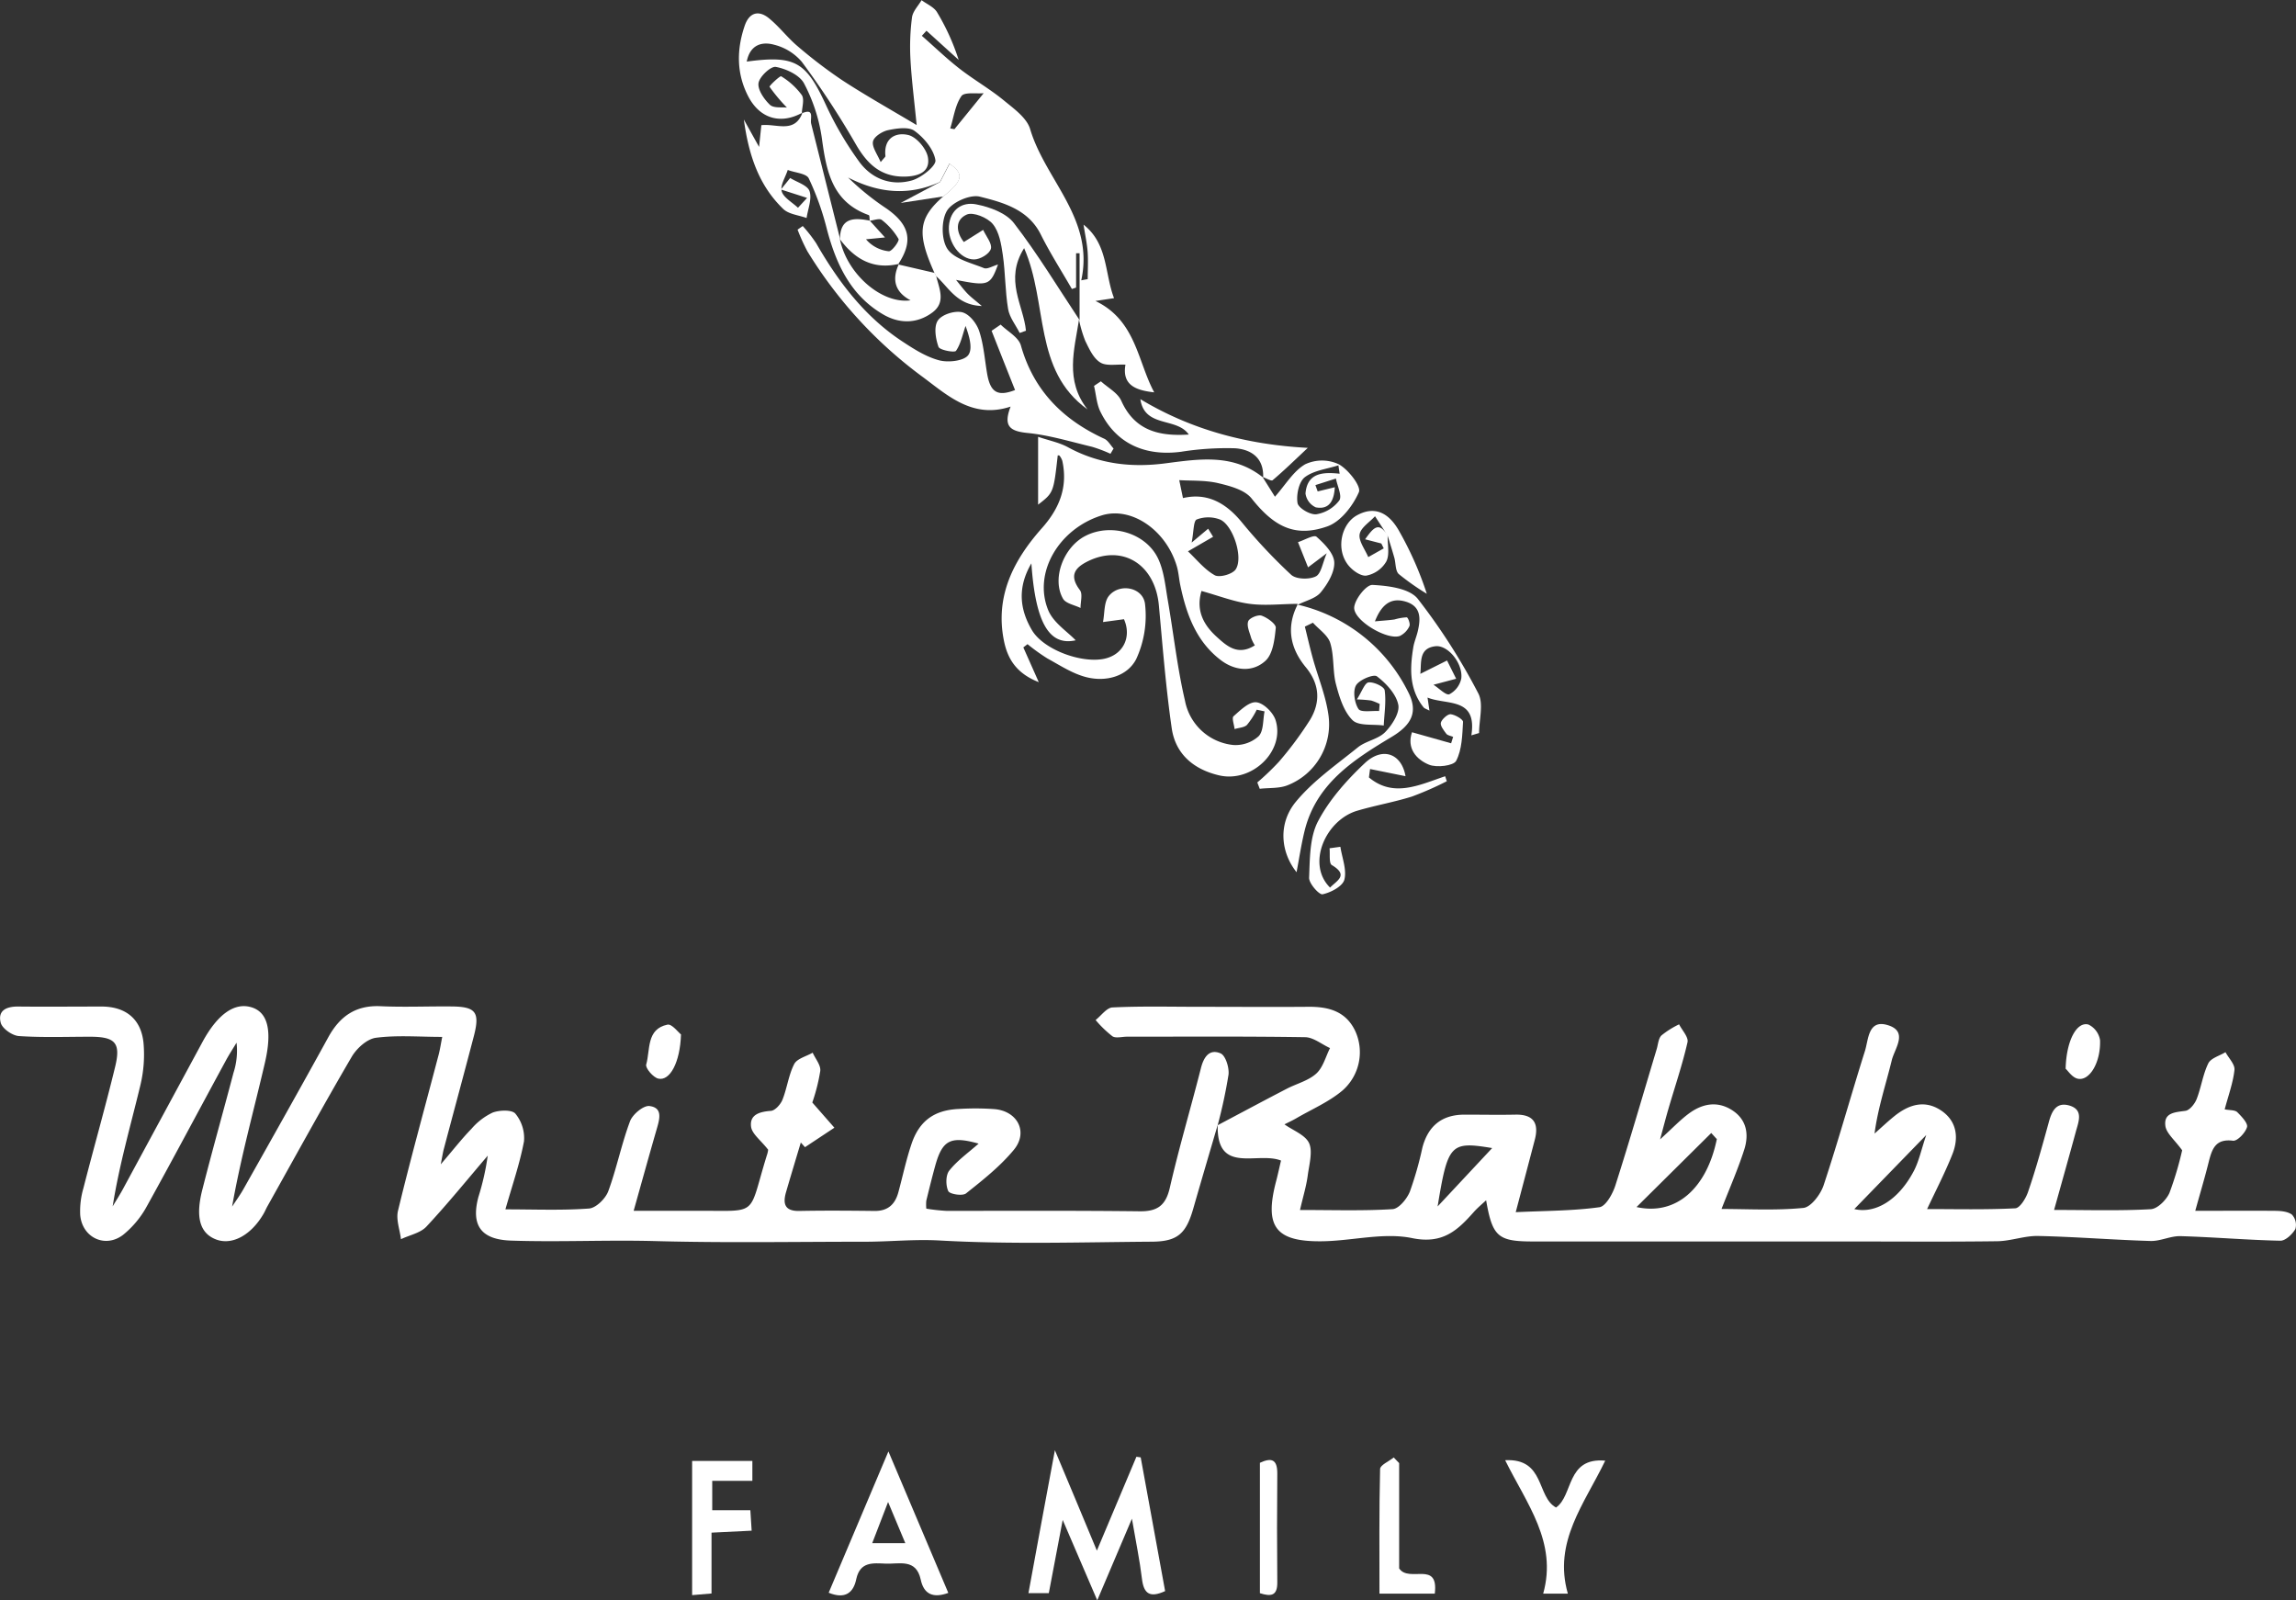 <?xml version="1.0" encoding="UTF-8"?>
<svg xmlns="http://www.w3.org/2000/svg" viewBox="0 0 546.96 381.19">
  <rect x="0" y="0" width="546.96" height="381.19" fill="#333333" stroke="none"/>
  <defs>
    <style>.cls-1{fill:#fff;}</style>
  </defs>
  <g id="Layer_2" data-name="Layer 2">
    <g id="Layer_1-2" data-name="Layer 1">
      <path class="cls-1" d="M290.09,267.94c-1.95,6.65-3.92,13.3-5.84,20-1.71,5.93-3.74,7.79-9.86,7.83-16.83.12-33.7.66-50.47-.28-6.06-.34-11.91.29-17.85.29-16.64,0-33.3.3-49.91-.15-11.5-.31-23,.27-34.46-.12-7-.24-9.57-3.52-7.73-10.4a60.26,60.26,0,0,0,2.22-9.83c-4.84,5.66-9.53,11.46-14.61,16.9-1.44,1.54-4,2-6.06,3-.27-2.26-1.21-4.69-.71-6.76,3-12.43,6.43-24.78,9.68-37.16.33-1.26.52-2.55.86-4.27-5.53,0-10.74-.45-15.8.21-2.12.28-4.59,2.52-5.77,4.54-6.89,11.77-13.44,23.75-20.11,35.66-.32.58-.57,1.2-.91,1.77-3,5.13-7.55,7.53-11.34,6.05s-4.89-5.26-3.24-11.76c2.37-9.34,5-18.63,7.45-27.94a17,17,0,0,0,.72-7.15c-.87,1.44-1.79,2.84-2.58,4.32C47.51,264.2,41.36,275.82,35,287.3a22.71,22.71,0,0,1-5.66,6.83c-4.26,3.28-9.76.68-10.23-4.7a19.48,19.48,0,0,1,.75-6.37c2.47-9.66,5.22-19.26,7.57-28.95,1.39-5.74,0-7.14-5.92-7.16-5.67,0-11.35.22-17-.16-1.57-.1-3.95-1.76-4.33-3.15-.79-3,1.43-3.92,4.21-3.88,6.67.07,13.33,0,20,0,5.63.08,9.2,3,9.79,8.58a31.29,31.29,0,0,1-.78,10.33c-2.29,9.48-5,18.86-6.56,28.69.8-1.35,1.66-2.68,2.41-4.06q9.5-17.55,19-35.13c3.61-6.65,7.68-9.47,11.7-8.22,3.72,1.16,5,5.28,3.15,13.24-2.63,11.31-5.74,22.51-7.81,34.23.91-1.39,1.9-2.74,2.71-4.18,6.76-12,13.56-24.06,20.21-36.17,2.75-5,6.54-7.66,12.44-7.39,5.66.26,11.33,0,17,.06s6.71,1.35,5.25,7c-2.35,9-4.8,18-7.19,27-.2.76-.31,1.53-.71,3.6,3-3.48,5-6.08,7.3-8.44a15.15,15.15,0,0,1,5.06-3.88c1.63-.61,4.61-.72,5.42.26a9.16,9.16,0,0,1,2.05,6.57c-1,5.32-2.8,10.49-4.43,16.22,7,0,13.48.28,19.92-.2,1.67-.12,3.94-2.37,4.59-4.13,2-5.44,3.14-11.22,5.18-16.66.61-1.64,3.2-3.8,4.63-3.62,3.27.4,2.38,3.21,1.71,5.54-1.75,6.05-3.43,12.13-5.48,19.42,5.11,0,9.63,0,14.15,0,16.08-.15,12.89,1.88,17.6-13.28a5.73,5.73,0,0,0,.29-1.28c-1.77-2.27-3.86-3.77-4.07-5.49-.36-2.89,2.06-3.56,4.72-3.76,1-.07,2.31-1.53,2.76-2.65,1.11-2.77,1.45-5.88,2.8-8.5.68-1.31,2.89-1.83,4.4-2.71.65,1.48,2,3,1.8,4.4a44.75,44.75,0,0,1-1.89,7.47l5.26,6-7,4.64-1-1.11c-1.18,3.95-2.38,7.9-3.53,11.86-.8,2.79-.25,4.51,3.19,4.44,6-.12,12-.07,18,0,3.2,0,4.87-1.68,5.62-4.6,1-3.7,1.79-7.45,3-11.08,1.84-5.73,5.46-8.38,11.45-8.62a63.28,63.28,0,0,1,8.49.05c5.45.51,8,5.49,4.53,9.69-3.25,3.93-7.37,7.19-11.4,10.39-.83.66-3.88.18-4.22-.56-.63-1.35-.63-3.78.23-4.87,1.9-2.4,4.51-4.24,7-6.44-6.73-1.88-8.65-.84-10.36,5.35-.75,2.73-1.43,5.48-2.1,8.22a9.54,9.54,0,0,0,0,1.92,42.44,42.44,0,0,0,4.83.53c15.33,0,30.66-.08,46,.1,4.22.05,6.2-1.37,7.18-5.61,2.19-9.56,5-19,7.41-28.49.68-2.71,2.06-4.65,4.69-3.51,1.18.51,2.08,3.4,1.88,5.07a119.36,119.36,0,0,1-2.61,12.14Z"></path>
      <path class="cls-1" d="M289.92,268.11c5.53-2.92,11-5.86,16.58-8.75,2.36-1.23,5.15-1.91,7.05-3.62,1.62-1.45,2.24-4,3.29-6.09-2-.9-3.93-2.55-5.92-2.59-14.16-.22-28.32-.12-42.48-.12-1.17,0-2.62.43-3.44-.1a26.73,26.73,0,0,1-4-3.87c1.36-1.06,2.68-3,4.09-3,6.81-.33,13.65-.15,20.48-.15,8.67,0,17.33.07,26,0,4.82-.06,9,1,11.26,5.73a12.12,12.12,0,0,1-3,14.19c-3.22,2.73-7.29,4.46-11,6.62-1,.58-2.05,1.06-2.84,1.46,2.05,1.47,5,2.53,5.88,4.51s0,5.12-.34,7.69-1.12,5.05-1.84,8.2c7.86,0,15,.24,22.05-.2,1.49-.09,3.4-2.42,4.11-4.14a82.61,82.61,0,0,0,3-10.53c1.38-5.2,4.68-7.86,10.1-7.84,4,0,8,.08,12,0,4.34-.11,5.72,2,4.67,6-1.38,5.27-2.77,10.54-4.54,17.23,7.29-.34,13.68-.31,19.94-1.18,1.51-.21,3.17-3.2,3.81-5.22,3.44-10.77,6.58-21.63,9.84-32.47.33-1.11.4-2.54,1.14-3.24A21,21,0,0,1,400,244c.72,1.43,2.3,3.07,2,4.28-1.22,5.34-3,10.55-4.53,15.81-.59,2-1.1,4-2,7.31,2.94-2.66,4.75-4.59,6.84-6.14,3.17-2.35,6.73-3.08,10.26-.85s4.08,5.72,3,9.27c-1.53,4.81-3.59,9.47-5.46,14.3,6.13,0,12.86.4,19.49-.25,1.82-.18,4.12-3.24,4.84-5.43,3.51-10.57,6.47-21.32,9.83-31.94.86-2.72.74-7.54,5.34-6.2,5.12,1.49,1.74,5.57,1.06,8.38-1.4,5.74-3.3,11.35-4.11,17.48,1.58-1.39,3.11-2.85,4.75-4.17,3.38-2.71,7.13-3.92,11-1.4S466.7,271,465.08,275c-1.7,4.28-3.83,8.38-6,13,6.75,0,13.88.18,21-.18,1.12-.06,2.57-2.42,3.08-4C485,278.48,486.5,273,488,267.57c.7-2.68,1.71-5.13,4.91-4.25,3.51,1,2.25,3.86,1.61,6.22-1.63,6-3.34,12.06-5.19,18.67,8.18,0,15.63.24,23.05-.18,1.6-.09,3.73-2.23,4.45-3.92A78.85,78.85,0,0,0,519.84,274c-1.8-2.5-3.79-4.06-4-5.84-.4-3.15,2.34-3.22,4.79-3.56,1-.15,2.21-1.65,2.66-2.8,1.09-2.78,1.48-5.86,2.78-8.51.62-1.25,2.68-1.79,4.09-2.66.76,1.41,2.28,2.91,2.14,4.22-.33,3.08-1.45,6.08-2.33,9.4,1.21.24,2.43.12,3,.67,1,1,2.58,2.64,2.32,3.55-.39,1.36-2.31,3.38-3.34,3.25-4.21-.53-5,2-5.79,5.08-.87,3.53-1.92,7-3.2,11.62,6.64,0,12.71-.05,18.77,0,1.45,0,3.17.11,4.25.89a3.59,3.59,0,0,1,.83,3.45c-.72,1.24-2.36,2.8-3.58,2.78-7.93-.17-15.84-.86-23.77-1.09-2.38-.07-4.79,1.22-7.16,1.15-8.93-.26-17.84-1-26.77-1.19-3.22-.07-6.47,1.2-9.71,1.25-11.67.16-23.33.06-35,.06H392.52q-13.63,0-27.28,0c-8.39,0-9.7-1.11-11.21-9.81-1.09,1-2,1.77-2.82,2.66-3.93,4.45-7.46,7.86-14.81,6.35-6.76-1.39-14.16.63-21.28.75-11.3.18-14-3.45-11.08-14.45.41-1.58.75-3.18,1.13-4.77-5.6-2.24-15.45,3.48-15.08-8.58Zm119,3.16-1.26-1.39-17.8,17.64C399.36,289.63,406.64,282.94,409,271.27ZM441.74,288c4.8,1.15,10.39-1.91,14.14-9,1.26-2.37,1.8-5.13,3-8.64Zm-86.27-14.53c-9.94-1.64-10.55-1-13,13.91Z"></path>
      <path class="cls-1" d="M191.18,26.82c-5.1,2.86-10.06,1.52-12.86-3.73-2.89-5.46-2.88-11.22-.9-17,1.08-3.11,3.3-3.76,5.79-1.72S187.62,9,190,11a114.14,114.14,0,0,0,10.71,8.16c5.4,3.52,11,6.67,17.66,10.63-.59-6-1.22-10.86-1.48-15.72a54,54,0,0,1,.37-9.93c.19-1.44,1.48-2.74,2.28-4.1,1.25.94,2.93,1.62,3.68,2.86a53.61,53.61,0,0,1,5.16,11.37l-7.67-6.95-1.11,1.21c3,2.61,5.83,5.37,8.94,7.79,3.41,2.66,7.2,4.82,10.54,7.55,2.42,2,5.53,4.19,6.33,6.9,3.62,12.16,15.37,21.35,12.17,36l1.54-.28c0-2.07.12-4.14,0-6.2s-.6-4.25-1-6.78c5.88,4.64,5,11.63,7.27,17.51l-4.43.67c9.68,4.65,10,14.35,14,21.77-4.31-.48-7.71-1.68-6.85-6.6-2.16-.12-4.54.4-6-.52-1.64-1-2.65-3.25-3.57-5.13a29.34,29.34,0,0,1-1.5-5.09l.14.17V60.32l-.83,0V68.5l-1,.34c-2.49-4.32-5.19-8.54-7.42-13-3-6-9-7.62-14.52-9-2.31-.58-6.66,1.35-7.86,3.43-1.35,2.33-1.31,6.9.18,9.07,1.65,2.38,5.6,3.28,8.66,4.52.8.33,2.06-.49,3.36-.85-1.85,5-2.29,5.18-10,3.66,1.09,1.33,1.82,2.33,2.68,3.22s1.69,1.49,3.46,3c-6.06-.22-7.91-4.54-10.91-7.12-.12-.26-.24-.52-.38-.78-4.23-9.41-3.82-13,2.1-18.2,4.7-3.8,5-5.36,1.46-7.8q-1.12,2.17-2.24,4.35c-7.41,3.36-14.6,2.69-21.89-1.06a62.62,62.62,0,0,0,9.15,7.39c5.61,3.93,6.43,7.82,2.74,13.34l.2-.15c-6.18,1.45-10.61-1.22-14.12-6l.1.2c0-5.24,3.31-5.25,7.1-4.5,1.21,1.34,2.42,2.67,3.62,4L206.3,57a8.25,8.25,0,0,0,5.43,2.85c.74.06,2.58-2.45,2.32-2.93a15.7,15.7,0,0,0-4-4.54c-.54-.44-1.89.1-2.86.2-.08-.47,0-1.28-.25-1.35-8.68-3.11-10.08-10.39-11.15-18.28a40,40,0,0,0-4.25-13.08c-1.06-2-4.25-3.48-6.71-3.93-1.19-.22-3.88,2.28-4.13,3.84s1.32,3.87,2.72,5.19c.91.85,2.94.51,4.05.66a40.86,40.86,0,0,1-4.14-4.95c-.13-.22,2.51-2.68,2.76-2.51A17.15,17.15,0,0,1,191,22.64c.67,1,.07,2.89,0,4.37ZM177.89,14.67c11.68-1.57,14.17.07,19.05,10.73a79.52,79.52,0,0,0,7.54,12.84c3,4.29,7.68,6.16,12.75,4.74,2.27-.64,5.82-3.48,5.61-4.82-.41-2.59-2.7-5.34-5-7-1.38-1-4.21-.59-6.26-.16-1.4.29-3.36,1.54-3.61,2.68-.29,1.31,1,3,1.83,4.94.79-1,1.15-1.24,1.13-1.45-.45-4.22,2.39-5.75,5.49-5,1.94.5,4.27,3.25,4.63,5.3.63,3.65-2.51,4.56-5.61,4.6-5.68.06-8.93-3.09-11.65-7.86a203.37,203.37,0,0,0-12.78-19.48,12.69,12.69,0,0,0-6.61-4.08C181.61,9.88,178.7,10.56,177.89,14.67Zm56.44,7.53c-1.72.17-4.6-.32-5.3.69-1.49,2.15-1.84,5.09-2.66,7.7l1,.18Z"></path>
      <path class="cls-1" d="M309.18,143.84c-3.82,0-7.69.49-11.45,0s-7.35-1.92-11.51-3.07c-1.4,4.74.58,8.19,3.71,11,2.37,2.15,5,4.5,9,1.95a10.06,10.06,0,0,1-.86-1.7c-.35-1.32-1.11-2.84-.73-4,.25-.78,2.33-1.67,3.2-1.37,1.37.47,3.47,2,3.38,2.9-.27,2.73-.67,6.21-2.45,7.84-3,2.78-7.23,2.44-10.61-.12-5.94-4.49-8.27-11.06-9.71-18-.3-1.46-.39-3-.81-4.4-2.58-8.69-10.89-14.29-17.89-12.1-10.16,3.17-16.39,13.62-12.75,22.55,1.22,3,4.58,5.12,6.55,7.2-6.12,1.35-9.55-3.75-10.55-18.33-3.36,5.75-2.79,10.94.12,15.89,2.73,4.65,11.77,8,17.28,6.83,4.57-1,6.5-5.26,4.66-9.41l-5,.67c.42-2.11.2-4.75,1.41-6.23,2.59-3.17,8.21-2,8.61,2A24.63,24.63,0,0,1,270.67,157c-2.15,4.14-7.21,5.48-11.85,4.31-3.28-.82-6.3-2.82-9.33-4.48a46.71,46.71,0,0,1-4.71-3.39l-1,.77,3.68,8.28c-5.39-2.11-7.44-5.61-8.3-9.87-2.15-10.64,2.31-19.24,9.07-26.84,4.16-4.69,6.19-9.76,4.84-16a3.81,3.81,0,0,0-.67-1.23c0-.09-.27-.06-.42-.09-1,8.9-1,8.9-4.68,11.75V104.05c2.66.9,5.06,1.36,7.11,2.48,7.33,4,15.06,4.9,23.21,3.84s16.22-2.34,23.31,3.41l-.14-.13,2.93,4.67c2.52-2.83,4.39-6.09,7.21-7.73a9.45,9.45,0,0,1,8,0c2.28,1.25,5.38,5.26,4.79,6.63-1.41,3.25-4.3,7-7.45,8.14-7.83,2.79-12.84,0-18.1-6.61-1.64-2.07-5.16-3-8-3.67-3.09-.72-6.4-.53-9.25-.71.14.63.48,2.31.89,4.27,5.67-1.32,10.1,1.06,13.89,5.61a127.21,127.21,0,0,0,11.89,12.67c1.19,1.08,4.29,1.16,5.86.38,1.29-.63,1.61-3.22,2.61-5.51l-4.45,3.35-2.4-6c1.52-.48,3.79-1.83,4.41-1.29,1.85,1.62,4.12,3.93,4.23,6.06.12,2.38-1.57,5.19-3.22,7.19-1.24,1.5-3.67,2-5.57,3ZM283,131.33c2,1.86,3.89,4.3,6.38,5.69,1.13.63,4.25-.25,5-1.41,1.87-2.84-.68-10.58-3.77-11.87a7.78,7.78,0,0,0-5.52,0c-.8.34-.69,2.84-1.21,5.5l3.93-3.3,1.18,1.92Zm36.13-18.49-.29-2c-2.71.88-5.84,1.19-8,2.83-1.41,1.09-2.06,4.17-1.74,6.15.2,1.18,3,2.86,4.49,2.68a8.55,8.55,0,0,0,5.46-3.3c.72-1.06-.47-3.43-.8-5.21l-4.89,1.56.54,1.51,4.08-1c-.19,3.37-1.42,5.38-4.53,4.79a4.25,4.25,0,0,1-2.45-3.3C311.41,112.59,315.17,112.41,319.14,112.84Z"></path>
      <path class="cls-1" d="M309,144a39.22,39.22,0,0,1,26.46,20.84c2.43,4.72.86,7.83-4,10.73-9.08,5.45-17.94,11.13-20.69,22.4-.78,3.2-1.27,6.48-1.9,9.79-3.74-4.67-4.51-11.49-.19-16.75,4.11-5,9.68-8.85,14.81-13,1.91-1.53,4.82-1.92,6.48-3.61s3.53-4.62,3.13-6.55c-.53-2.55-2.87-5.06-5.08-6.74-.78-.6-4.25.82-5,2.17s-.36,4.15.6,5.6c.57.87,3.2.38,4.91.49l.14-1.68a13.58,13.58,0,0,0-2-.82,29.64,29.64,0,0,0-3.44-.26c1.21-1.88,1.88-3.94,2.78-4.06,1.25-.16,3.73,1,3.85,1.88.38,2.73-.09,5.58-.22,8.39-2.56-.36-6,.17-7.45-1.29-2.1-2.09-3.14-5.53-3.94-8.58s-.4-6.67-1.35-9.78c-.56-1.86-2.7-3.24-4.13-4.84l-1.92.93c.62,2.5,1.19,5,1.87,7.48,1.27,4.61,3.18,9.13,3.78,13.83a15.6,15.6,0,0,1-9.67,16.44c-2,.84-4.48.62-6.73.88l-.58-1.51a60.34,60.34,0,0,0,5.16-4.94,84,84,0,0,0,7.42-10c2.51-4.2,2.3-8.45-1-12.47-3.81-4.59-4.78-9.72-1.84-15.23Z"></path>
      <path class="cls-1" d="M264.54,108.09a33.64,33.64,0,0,0-4.38-1.66c-5.12-1.22-10.22-2.79-15.41-3.3-4.24-.42-5.78-1.67-4-6.28-9.17,3.05-15.24-2.88-21.29-7.32a105.19,105.19,0,0,1-27.11-29.65A45.19,45.19,0,0,1,190,54.7l1.23-.86a34.56,34.56,0,0,1,3.2,4.1c5.28,9.19,11.57,17.5,20.54,23.4,2.76,1.82,5.69,3.69,8.81,4.5,2.16.56,5.88.14,6.9-1.28,1.16-1.61.09-4.83-.66-6.92-.7,2-1.11,4.23-2.28,5.93-.33.48-3.9-.17-4.17-.95-.69-1.94-1.14-4.78-.17-6.25s4-2.4,5.75-2,3.49,2.64,4.1,4.45c1.09,3.25,1.32,6.79,1.91,10.21.77,4.46,2.51,5.48,6.65,3.88q-2.79-7-5.59-14.11l2.16-1.48c1.66,1.64,4.28,3,4.83,5C246.22,93,253.22,100,263.07,104.51c.9.42,1.48,1.54,2.21,2.33Z"></path>
      <path class="cls-1" d="M299.38,169.05a17.9,17.9,0,0,1-2.32,3.62c-.66.65-1.95.67-2.95,1-.11-1.05-.71-2.65-.25-3.06,1.62-1.43,3.68-3.48,5.4-3.33s4,2.41,4.6,4.22c2.35,7.32-5.56,15-13.4,13.2-6-1.39-10.43-5-11.33-11.25-1.4-9.69-2.16-19.48-3.06-29.25s-8.6-14.52-16.8-10.56c-3.3,1.6-4.61,3.49-2,6.94.69.93.12,2.8.14,4.24-1.43-.71-3.5-1.05-4.17-2.2-2.73-4.74.08-12.22,5.26-14.93,6.19-3.23,14.69-.72,17.51,5.63,1.31,2.95,1.62,6.38,2.18,9.63,1.39,8,2.26,16.12,4.11,24a13.06,13.06,0,0,0,11.41,10.5,8.17,8.17,0,0,0,6.12-2.08c1.22-1.24,1-3.89,1.42-5.92Z"></path>
      <path class="cls-1" d="M271.74,347.15c1.93,10.57,3.86,21.15,5.82,31.85-3.64,1.67-5.09.64-5.52-2.92-.52-4.36-1.42-8.67-2.39-14.32-2.94,6.93-5.39,12.67-8.26,19.43-2.78-6.45-5.21-12.1-8.23-19.14-1.27,6.68-2.28,12-3.31,17.44H245c2.05-11.11,4-21.84,6.3-34.05,3.58,8.52,6.6,15.73,10,23.92L270.72,347Z"></path>
      <path class="cls-1" d="M222.65,65c.14.26.26.52.38.78.71,3,2.37,6.24-.95,8.68-3.76,2.77-8,2.63-11.77.39-7.7-4.53-11.15-12-13.33-20.27a65,65,0,0,0-4.32-12.1c-.58-1.18-3.28-1.33-5-2-.54,1.73-1.85,3.67-1.43,5.12s2.51,2.61,3.87,3.89l2.17-2.35-6.24-2,2.21-2.74c1.61,1,4.15,1.73,4.61,3.14.62,1.84-.39,4.23-.7,6.39-1.88-.69-4.25-.88-5.57-2.16-5.75-5.54-8.21-12.69-9.38-21.3L180.83,35c.24-2.3.39-3.71.54-5.18,3.56-.44,7.93,2.1,9.81-3L191,27c3.16-1.36,1.93,1.25,2.24,2.47Q196.7,43.27,200.15,57l-.1-.2c1.59,8.34,9.93,15.68,16.87,14.74-3.77-2-4.52-5-2.75-8.71L214,63Z"></path>
      <path class="cls-1" d="M257.07,76c-1.13,7.27-3.44,14.61,2,21.52-13-9.34-9.33-25.19-15.1-38.41-4.78,7.59-.14,13.59.44,19.67l-1.5.53c-.95-1.9-2.43-3.71-2.76-5.72-.71-4.24-.64-8.61-1.26-12.87-.37-2.56-.85-5.5-2.39-7.36-1.26-1.53-4.68-2.93-6.2-2.25-2.84,1.26-2.55,4.2-.69,6.54l4.6-2.89c.69,1.52,2.18,3.26,1.84,4.5s-2.56,2.54-4,2.54c-3.41,0-6.27-4.14-6-7.94.33-4,3.2-5.83,6.51-5.18s7.14,2.06,9,4.49c5.64,7.31,10.44,15.28,15.57,23Z"></path>
      <path class="cls-1" d="M197.41,379.39c4.63-10.94,9.25-21.88,14.23-33.66,5,11.77,9.63,22.72,14.27,33.7-3.57,1.3-5.82.37-6.57-3.16-1.1-5.07-5.07-3.68-8.35-3.81-3-.12-6.08-.54-7,3.65C203.33,379.39,201.34,381,197.41,379.39Zm18.26-11.8-4.11-9.81c-1.45,3.77-2.54,6.61-3.78,9.81Z"></path>
      <path class="cls-1" d="M350.51,175.16c1.44-9.17-5.88-7.14-10.44-9,.16,1.06.29,2,.46,3.11-.64-.35-1.16-.48-1.43-.81-3.42-4.3-3.24-9.24-2.42-14.26.21-1.3.77-2.55,1.07-3.85.69-2.95.82-5.86-2.75-7-3.34-1.05-5.74.26-7.46,4.66,2-.19,3.33-.26,4.65-.45a12.72,12.72,0,0,1,2.91-.51c.33,0,.91,1.59.66,2.09a4.87,4.87,0,0,1-2.27,2.34c-3.05,1.1-11.23-3.77-10.88-6.88.24-2,2.91-5.35,4.35-5.27,3.72.19,8.77.81,10.77,3.29a146.3,146.3,0,0,1,14.41,22.5c1.34,2.48.21,6.29.21,9.49ZM338.2,160.59l6.52-3.26q1.08,2.17,2.17,4.35l-5.4,1.43c1.38.88,3,2.6,3.79,2.26a5.51,5.51,0,0,0,2.83-3.74c.44-3.59-3.16-8-6.12-7.7-4.26.48-3.26,4.18-3.68,6.93C338.27,161.15,338.5,161.47,338.2,160.59Z"></path>
      <path class="cls-1" d="M300.91,113.78c.21-4.65-2.78-6.72-6.68-7a69.49,69.49,0,0,0-12.86.83c-8.66,1.14-15.46-2-19.14-9.37-1-1.9-1.09-4.2-1.61-6.32l1.64-1.09c1.66,1.52,4,2.73,4.85,4.62,3.21,7.18,9.05,8.51,16.09,8.06-2.88-4.2-10.53-1.52-11.54-8.43,12.27,7.39,25.62,10.85,39.89,11.6-3.05,2.86-5.63,5.38-8.37,7.7-.34.29-1.58-.49-2.4-.77Z"></path>
      <path class="cls-1" d="M316.85,211.42c1.65-1.69,4.5-2.92.42-5.36-.72-.43-.39-2.64-.54-4l2.58-.35c.4,2.63,1.56,5.46.95,7.82-.41,1.59-3.22,3.07-5.19,3.49-.82.17-3.27-2.6-3.21-3.95.19-4.54.12-9.61,2.12-13.43,2.71-5.16,6.84-9.8,11.13-13.84s8.79-2.26,9.72,3.09l-8.45-1.71-.27,2c5.85,4.89,12,1.8,18.16-.28l.39,1.19a77.3,77.3,0,0,1-8.31,3.65c-4.27,1.34-8.72,2.1-13,3.37C315.81,195.31,311.15,205.8,316.85,211.42Z"></path>
      <path class="cls-1" d="M164.88,348h14.35v4.74h-9.56v7h9.08c.11,1.79.2,3.16.31,4.87l-9.56.47v14.49l-4.62.39Z"></path>
      <path class="cls-1" d="M358.56,347.82c9.56-.48,7.44,8.73,12.12,11.27,4.14-2.83,2.4-12,11.72-11.16-4.93,10.28-12.45,19.33-8.9,31.68h-5.88C371.05,367.39,363.72,358.25,358.56,347.82Z"></path>
      <path class="cls-1" d="M333.31,348.52V373.6c2.36,3.52,9.47-2,8.49,6H328.62c0-9.85-.09-19.77.15-29.67,0-.95,2.12-1.84,3.25-2.76Z"></path>
      <path class="cls-1" d="M330.57,127.62c-.05,2.08.53,4.48-.33,6.14a7,7,0,0,1-4.8,3.36c-1.48.12-3.65-1.5-4.62-3-2.53-3.79-1.15-9.36,2.38-11.34,4-2.23,7.5-1,10.18,3.85a80.41,80.41,0,0,1,6.52,14.81,58.8,58.8,0,0,1-6.68-4.7c-.84-.77-.69-2.58-1.06-3.89-.5-1.77-1.06-3.52-1.6-5.27l-3-4.61c-1.3,1.43-3.42,2.73-3.67,4.32s1.3,3.6,2.06,5.41l3.69-2.08-.58-1.16-3.86-1C327.08,125.84,328.45,124,330.57,127.62Z"></path>
      <path class="cls-1" d="M300.14,379.5V348.44c2.65-1.23,4.17-.95,4.14,2.58q-.12,12.93,0,25.85C304.33,380.11,302.83,380.36,300.14,379.5Z"></path>
      <path class="cls-1" d="M336.37,174.42l9.32,2.63.48-1.53c-.55-.24-1.3-.32-1.62-.73-.61-.81-1.5-1.93-1.3-2.67s1.54-2,2.28-2c1.1.1,3,1.22,3,1.82-.18,3.16-.24,6.62-1.64,9.29-.62,1.19-4.67,1.68-6.49.91C337.34,180.88,335.08,178.2,336.37,174.42Z"></path>
      <path class="cls-1" d="M162.23,246.41c-.22,6.72-2.66,11.14-5.4,10.52-1.22-.27-3.12-2.51-2.89-3.35,1-3.51,0-8.46,5.07-9.51C160.06,243.85,161.58,245.91,162.23,246.41Z"></path>
      <path class="cls-1" d="M492.08,254.57c.17-6.79,2.68-11.28,5.44-10.52a5,5,0,0,1,2.76,3.72c.18,5.36-2.55,9.83-5.35,9.17C493.61,256.63,492.59,255,492.08,254.57Z"></path>
      <path class="cls-1" d="M224.75,46.79l-10.19,1.55,9.41-5q1.11-2.18,2.24-4.35C229.75,41.43,229.45,43,224.75,46.79Z"></path>
    </g>
  </g>
</svg>
